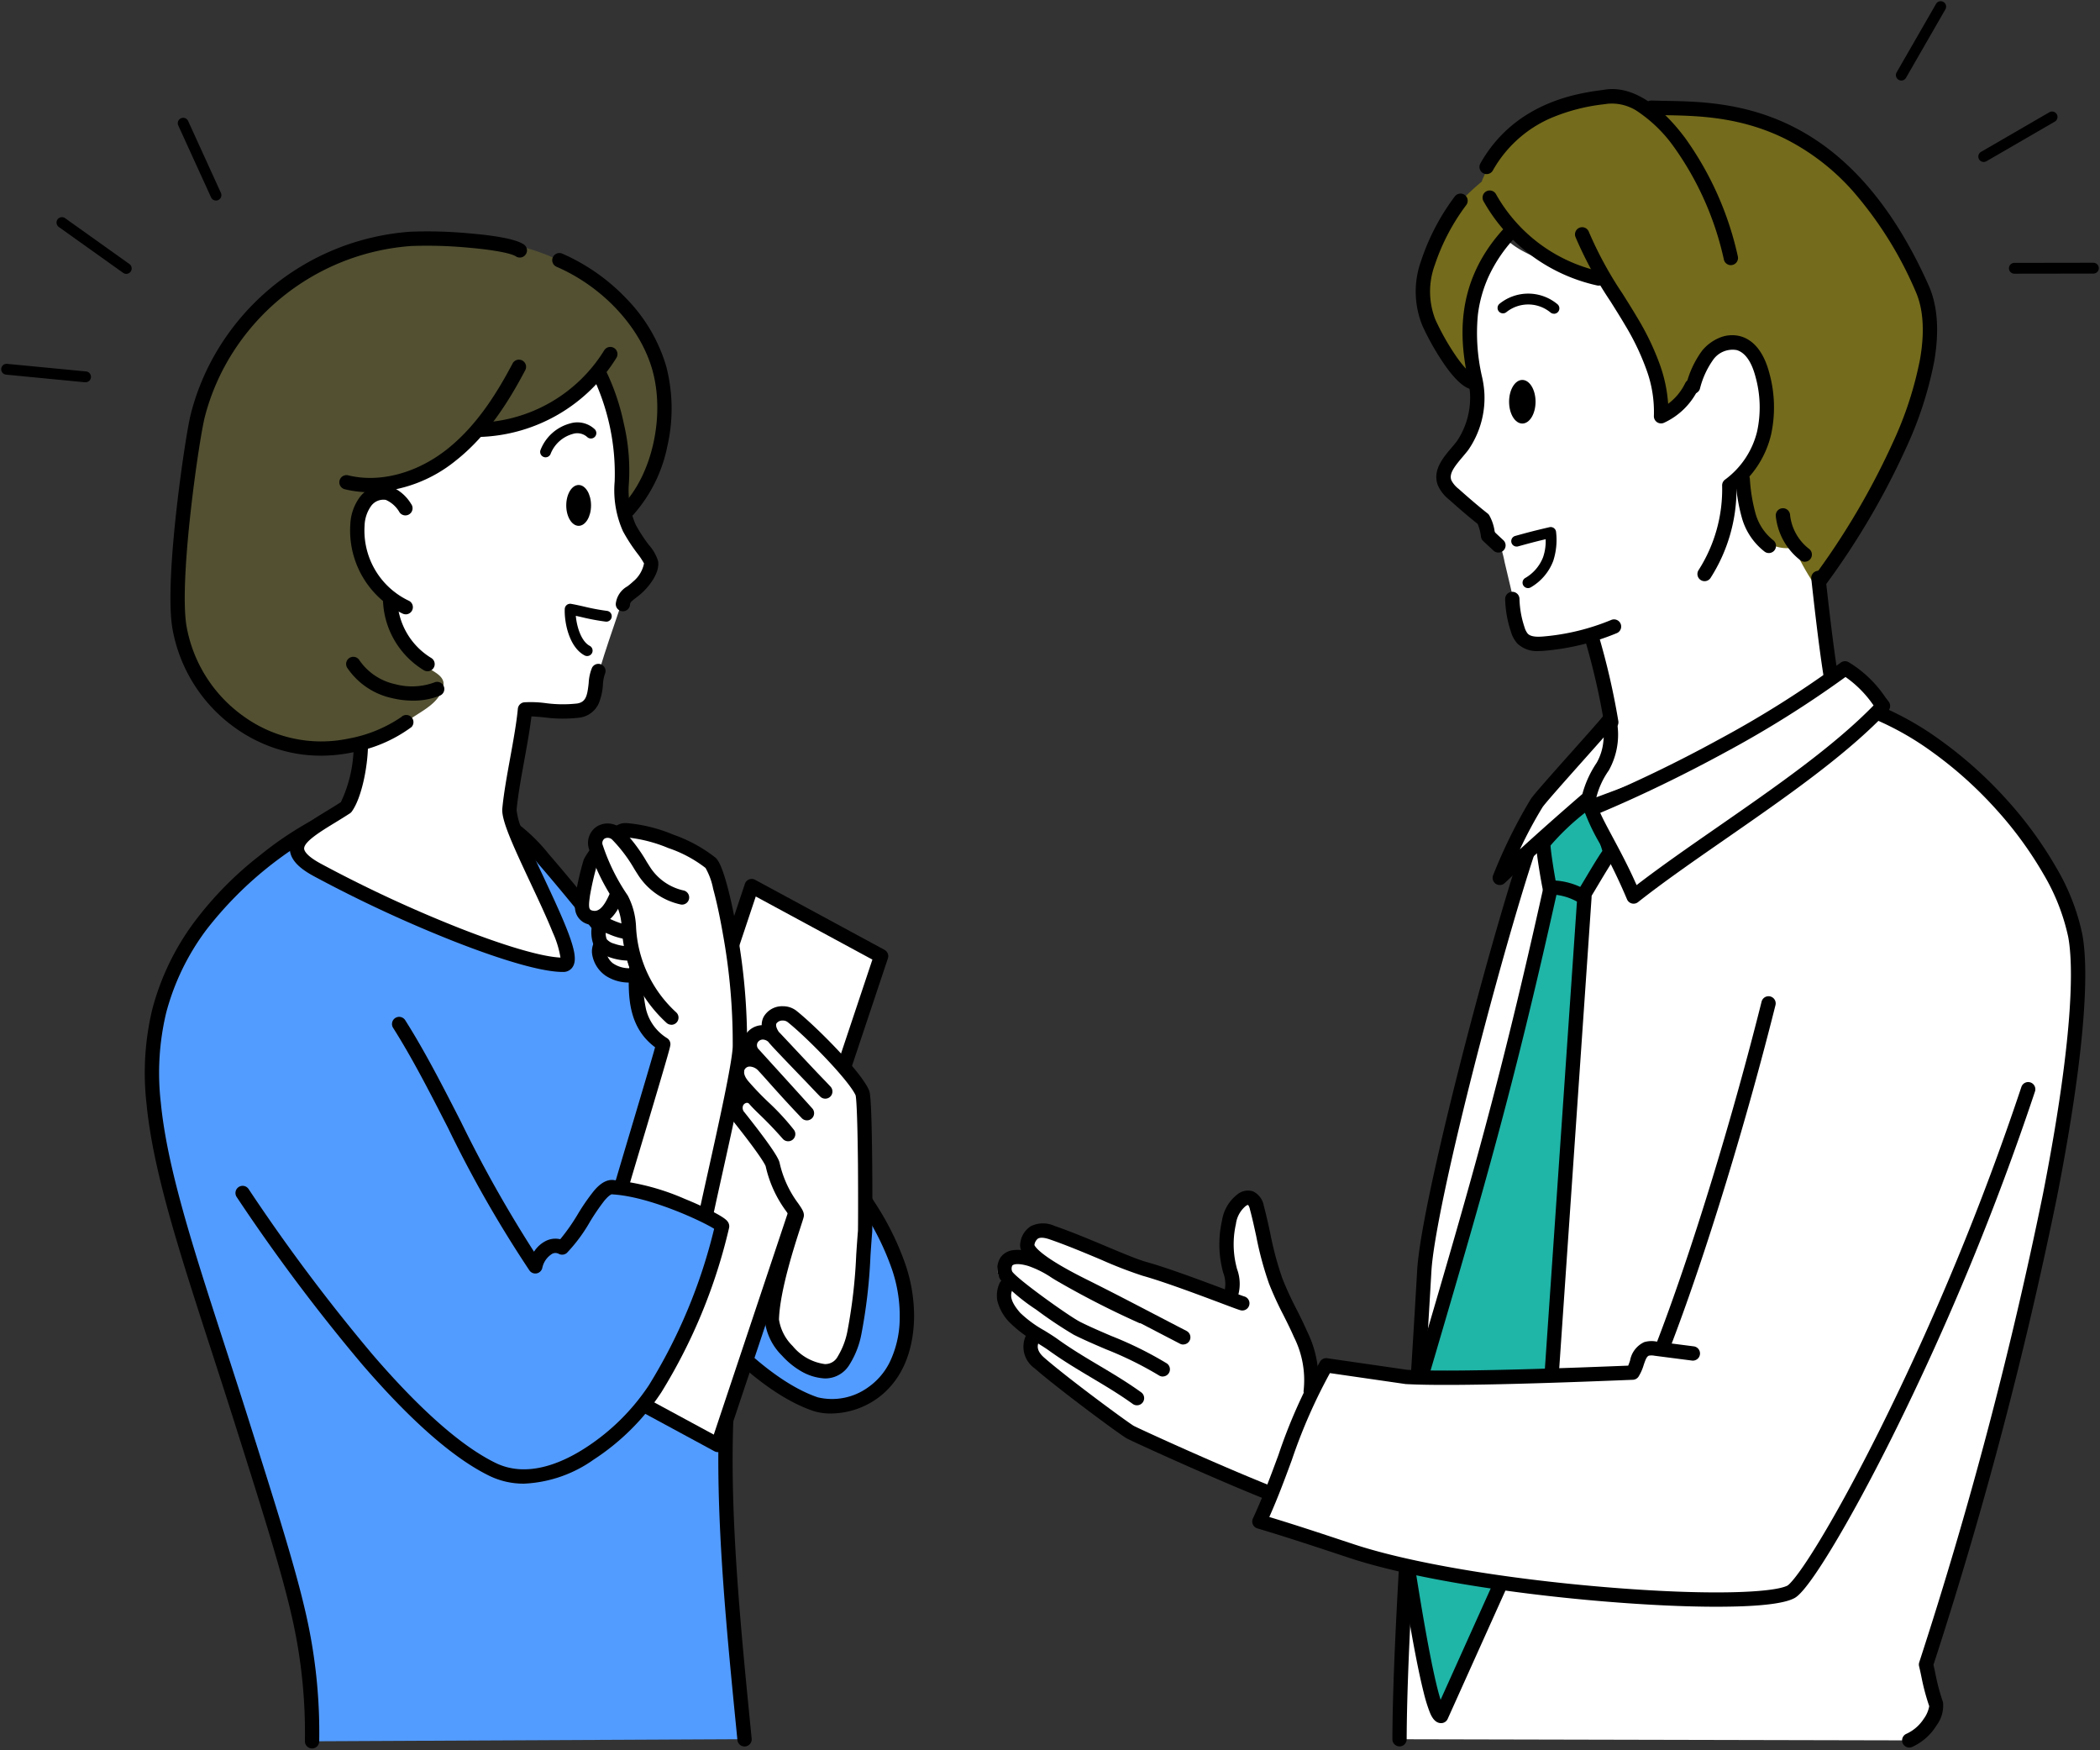 <svg id="グループ_1209" data-name="グループ 1209" xmlns="http://www.w3.org/2000/svg" xmlns:xlink="http://www.w3.org/1999/xlink" width="258.352" height="215.265" viewBox="0 0 258.352 215.265">
  <rect x="0" y="0" width="258.352" height="215.265" fill="#333333" stroke="none"/>
  <defs>
    <clipPath id="clip-path">
      <rect id="長方形_173" data-name="長方形 173" width="258.352" height="215.265" fill="none"/>
    </clipPath>
  </defs>
  <g id="グループ_1208" data-name="グループ 1208" clip-path="url(#clip-path)">
    <path id="パス_1620" data-name="パス 1620" d="M70.072,136.877C72.7,141.4,80.44,150.192,87.355,152.515c3.063,1.029,10.892-.556,11.228-10.436.159-4.684-1.809-9.189-4.244-13.194-9.3-15.284-25.714-28.1-35.94-38.012" transform="translate(12.983 20.203)" fill="#539cff"/>
    <path id="パス_1621" data-name="パス 1621" d="M89.226,153.665a6.863,6.863,0,0,1-2.151-.314c-4.046-1.359-7.988-4.664-10.583-7.2a46.2,46.2,0,0,1-7.182-8.833.881.881,0,1,1,1.523-.886,45.031,45.031,0,0,0,6.89,8.458c4.463,4.357,7.854,6.1,9.913,6.788a7.582,7.582,0,0,0,6.177-1.23,8.227,8.227,0,0,0,2.633-3.041,12.6,12.6,0,0,0,1.257-5.36,17.7,17.7,0,0,0-1.1-6.53,32.93,32.93,0,0,0-3.016-6.176,95.779,95.779,0,0,0-12.972-16.322c-4.889-5.09-10.168-9.88-14.825-14.106-2.886-2.618-5.611-5.091-8-7.409a.881.881,0,1,1,1.226-1.265c2.37,2.3,5.086,4.761,7.96,7.369,4.678,4.245,9.981,9.056,14.912,14.19a97.492,97.492,0,0,1,13.207,16.627,34.653,34.653,0,0,1,3.173,6.508,19.7,19.7,0,0,1,1.2,7.173c-.189,5.559-2.632,8.392-4.647,9.789A9.958,9.958,0,0,1,89.226,153.665Z" transform="translate(12.983 20.203)"/>
    <path id="パス_1622" data-name="パス 1622" d="M34.99,196.207c-.065-11.925-1.411-16.443-8.6-39.143C16.556,125.99,9.9,111.515,21.281,95.86A46.4,46.4,0,0,1,37.724,82.514c6.443-2.847,17.138-1.591,21.1.841a21.084,21.084,0,0,1,4.653,4.333c7.451,8.562,24.84,30.975,25.791,33.638,2.419,6.778-.1,14.2-1.672,21.222-3.293,14.679-1.25,34.715.6,53.4" transform="translate(3.402 17.981)" fill="#539cff"/>
    <path id="パス_1623" data-name="パス 1623" d="M34.99,197.088a.881.881,0,0,1-.881-.876,64.12,64.12,0,0,0-1.606-15.34c-1.229-5.4-3.335-12.122-6.951-23.542-1.047-3.306-2.047-6.393-3.015-9.378-3.973-12.259-7.111-21.942-7.911-30.145a33.562,33.562,0,0,1,.709-11.65,31.332,31.332,0,0,1,5.232-10.814,43.119,43.119,0,0,1,8.019-8.12,42.658,42.658,0,0,1,8.78-5.513,26.12,26.12,0,0,1,11.894-1.632c4.142.273,7.888,1.218,10.02,2.529a21.656,21.656,0,0,1,4.857,4.505c3.568,4.1,9.6,11.586,15.367,19.072,3.681,4.778,9.951,13.061,10.59,14.848,2.145,6.009.6,12.381-.893,18.543-.253,1.043-.514,2.122-.749,3.168-1.439,6.415-1.969,14.477-1.619,24.647.31,9.03,1.256,18.574,2.171,27.8l.066.667a.881.881,0,1,1-1.753.174l-.066-.667c-.917-9.258-1.866-18.831-2.178-27.917-.355-10.322.189-18.53,1.661-25.093.238-1.061.5-2.147.756-3.2,1.433-5.91,2.914-12.022.946-17.535-.3-.827-3.177-5.085-10.326-14.365-5.747-7.46-11.753-14.915-15.3-18.99a20.256,20.256,0,0,0-4.45-4.161c-1.872-1.15-5.4-2.02-9.214-2.272A24.368,24.368,0,0,0,38.08,83.32,45.618,45.618,0,0,0,21.994,96.378a29.607,29.607,0,0,0-4.95,10.211,31.839,31.839,0,0,0-.663,11.046c.781,8.013,3.893,17.616,7.833,29.773.968,2.988,1.97,6.078,3.018,9.39,3.63,11.465,5.744,18.218,6.989,23.683a65.7,65.7,0,0,1,1.65,15.722.881.881,0,0,1-.876.886Z" transform="translate(3.402 17.981)"/>
    <path id="パス_1624" data-name="パス 1624" d="M59.225,149.3,79.307,89.174,95.23,97.786,75.149,157.913Z" transform="translate(13.167 19.825)" fill="#fff"/>
    <path id="パス_1625" data-name="パス 1625" d="M75.149,158.794a.881.881,0,0,1-.419-.106l-15.924-8.614a.881.881,0,0,1-.416-1.054L78.472,88.895a.881.881,0,0,1,1.255-.5L95.65,97.011a.881.881,0,0,1,.416,1.054L75.985,158.192a.881.881,0,0,1-.836.6Zm-14.854-9.917,14.351,7.763L94.16,98.209l-14.35-7.761Z" transform="translate(13.167 19.825)"/>
    <path id="パス_1626" data-name="パス 1626" d="M89.633,111.751c-.891-2.064-6.284-7.521-8.667-9.409-1.255-.994-4.123.133-2.153,2.66.469.6,5.315,5.571,6.262,6.583-.64-.621-5.373-5.692-6.168-6.532-1.818-1.919-4.111.315-2.668,1.934.273.306,6.068,6.68,6.579,7.263-2.641-2.766-4.175-4.58-5.291-5.782-1.868-2.011-4.646-.05-2.6,2.4,1.722,2.071,4.014,3.839,5.588,5.956-2.208-2.509-3.178-3.209-4.1-4.263-1.169-1.332-3.3.445-1.965,2.132.4.5,3.965,4.954,4.163,5.9.791,3.8,3.081,5.774,2.948,6.257-.332,1.208-2.931,8.377-3.057,12.762-.059,2.03,3.007,6.173,6.465,6.38,4.4.264,4.438-10.315,5.011-17.215.032-.38.071-16.081-.339-17.031" transform="translate(16.455 22.672)" fill="#fff"/>
    <path id="パス_1627" data-name="パス 1627" d="M79.85,101.1h0a2.679,2.679,0,0,1,1.662.549c2.393,1.9,7.933,7.442,8.929,9.751.124.287.331.767.407,9.07.036,3.907.022,8.128,0,8.383-.076.915-.142,1.885-.212,2.913a65.777,65.777,0,0,1-1.13,9.729,10.89,10.89,0,0,1-1.451,3.686,3.48,3.48,0,0,1-2.936,1.7c-.07,0-.142,0-.213-.006a6.475,6.475,0,0,1-2.867-.917,9.773,9.773,0,0,1-2.284-1.878,7.229,7.229,0,0,1-2.141-4.49c.107-3.741,1.886-9.23,2.74-11.867.113-.35.21-.649.277-.865-.085-.137-.223-.337-.341-.508a14.667,14.667,0,0,1-2.547-5.563c-.035-.11-.408-1.029-3.9-5.424l-.1-.121a2.512,2.512,0,0,1-.377-2.69,2.4,2.4,0,0,1,.947-1.027l-.076-.091a3,3,0,0,1-.692-3.294,2.4,2.4,0,0,1,1.558-1.295,2.355,2.355,0,0,1,0-1.943,2.5,2.5,0,0,1,2.149-1.47,2.195,2.195,0,0,1,.235-1.018A2.615,2.615,0,0,1,79.85,101.1Zm8.959,10.964c-.833-1.847-5.959-7.106-8.39-9.033a.932.932,0,0,0-.568-.169.9.9,0,0,0-.784.355c-.113.221,0,.61.3,1.052.06.056.12.115.178.177.21.222.691.735,1.3,1.383.943,1.006,2.234,2.384,3.249,3.458.692.718,1.336,1.387,1.624,1.7a.881.881,0,0,1-1.256,1.235c-.194-.188-.731-.749-1.642-1.713l-.331-.343c-2.284-2.369-4.055-4.214-4.371-4.619l-.06-.078a1.093,1.093,0,0,0-.667-.271.745.745,0,0,0-.671.432.7.7,0,0,0,.176.775c.089.1.821.906,1.747,1.926,1.9,2.089,4.494,4.951,4.837,5.342a.881.881,0,0,1-1.3,1.189c-1.77-1.854-3.023-3.256-4.029-4.383-.485-.543-.9-1.013-1.271-1.407a1.516,1.516,0,0,0-1.069-.551.708.708,0,0,0-.664.373c-.164.351,0,.881.452,1.419a35.831,35.831,0,0,0,2.492,2.6,29.711,29.711,0,0,1,3.126,3.39.881.881,0,0,1-1.368,1.108c-1.312-1.491-2.172-2.325-2.863-2.995-.457-.443-.852-.826-1.241-1.27a.387.387,0,0,0-.305-.166.587.587,0,0,0-.48.342.789.789,0,0,0,.174.829l.093.117c4.011,5.051,4.172,5.82,4.241,6.148a13.082,13.082,0,0,0,2.275,4.933c.508.736.815,1.18.661,1.738-.063.231-.192.628-.37,1.178-.765,2.36-2.555,7.886-2.655,11.375a5.808,5.808,0,0,0,1.686,3.257,6.17,6.17,0,0,0,3.951,2.219c.036,0,.072,0,.107,0a1.731,1.731,0,0,0,1.485-.936,9.384,9.384,0,0,0,1.187-3.088,64.625,64.625,0,0,0,1.088-9.447c.07-1.031.136-2,.213-2.93.013-.318.03-4.152,0-8.113C89.026,113.644,88.865,112.315,88.809,112.065Z" transform="translate(16.455 22.672)"/>
    <path id="パス_1628" data-name="パス 1628" d="M41.317,51.773c-2.146-1.023-3.852,2.639-4,3.8-.632,4.961,3.592,10.409,4.569,10.55-.418,3.232,4.2,7.95,5.027,9.842-3.784,5.768-7.741,6.637-8.128,7.082-.563.648-3.305,7.935-3.146,8.417.3.909-7.509,3.59-6.168,4.894,4.568,4.443,32.907,15.6,33.7,14.213,1.34-2.346-7.052-15.753-7.18-19.374-.142-4.012,1.48-8.2,2.086-12.338,7.143.872,8.061.287,8.5-2.144.482-2.672,3.3-10.428,3.311-10.632.1-1.986,5.635-2.9,2.8-7.319-.408-.636-1.981-2.1-2.379-2.748-.872-1.413.777-11.42-3.024-18.829C64,40.309,58.362,45.4,52.952,43.966c-2.811,2.986-10.9,8.157-11.635,7.807" transform="translate(6.517 8.268)" fill="#fff"/>
    <path id="パス_1629" data-name="パス 1629" d="M60.594,94.975c-.759,1.03.117,2.595.9,3.123a4.4,4.4,0,0,0,2.9.751c1.549-.117.846-2.231-.042-2.833-.769-.522-3.353-.812-3.756-1.04" transform="translate(13.406 21.114)" fill="#fff"/>
    <path id="パス_1630" data-name="パス 1630" d="M60.595,94.094a.877.877,0,0,1,.4.1c.143.052.632.151.992.224a8.862,8.862,0,0,1,2.857.871,3.24,3.24,0,0,1,1.272,3.14,1.758,1.758,0,0,1-1.658,1.3c-.148.011-.3.017-.444.017a5.239,5.239,0,0,1-3-.9L61,98.829A3.952,3.952,0,0,1,59.466,96.4a2.488,2.488,0,0,1,.419-1.947A.881.881,0,0,1,60.595,94.094Zm3.824,3.862a1.131,1.131,0,0,0-.1-.55,1.559,1.559,0,0,0-.463-.662,10.163,10.163,0,0,0-2.216-.6l-.445-.091q0,.024.008.048a2.182,2.182,0,0,0,.785,1.268l.021.014a3.507,3.507,0,0,0,2.006.6c.1,0,.207,0,.311-.012A.513.513,0,0,0,64.418,97.956Z" transform="translate(13.406 21.114)"/>
    <path id="パス_1631" data-name="パス 1631" d="M60.4,92.964a3.583,3.583,0,0,0,.045,2.27c.435.946,2.71,1.524,3.937,1.353.362-.051.584-1.634-.006-2.2-.343-.33-2.9-1.714-3.976-1.422" transform="translate(13.392 20.659)" fill="#fff"/>
    <path id="パス_1632" data-name="パス 1632" d="M60.743,92.043h0a8.963,8.963,0,0,1,4.246,1.708,2.894,2.894,0,0,1,.492,2.756,1.219,1.219,0,0,1-.972.953,4.335,4.335,0,0,1-.6.039c-1.409,0-3.664-.588-4.265-1.9a4.449,4.449,0,0,1-.079-2.922.881.881,0,0,1,.6-.566A2.185,2.185,0,0,1,60.743,92.043Zm3.025,2.979a9.2,9.2,0,0,0-2.638-1.172,2.217,2.217,0,0,0,.118,1.015,1.8,1.8,0,0,0,.9.546,5.554,5.554,0,0,0,1.7.324A1.342,1.342,0,0,0,63.768,95.023Z" transform="translate(13.392 20.659)"/>
    <path id="パス_1633" data-name="パス 1633" d="M60.176,91.97a2.025,2.025,0,0,0,.277,1.281,8.932,8.932,0,0,0,3.693,1.37c.174.009,1.169-.714-.912-4.23-.156-.265-2.036.341-3.058,1.579" transform="translate(13.377 20.082)" fill="#fff"/>
    <path id="パス_1634" data-name="パス 1634" d="M63.046,89.449h0a1.035,1.035,0,0,1,.947.495c1.341,2.266,1.736,3.915,1.175,4.9a1.219,1.219,0,0,1-1.019.661H64.1a8.416,8.416,0,0,1-2.607-.7,5.225,5.225,0,0,1-1.749-1.024,2.936,2.936,0,0,1-.449-1.871.881.881,0,0,1,.2-.5A5.637,5.637,0,0,1,63.046,89.449Zm.6,4.216a6.44,6.44,0,0,0-.918-2.378,4.687,4.687,0,0,0-1.678,1.027,1.187,1.187,0,0,0,.071.346A10.041,10.041,0,0,0,63.65,93.664Z" transform="translate(13.377 20.082)"/>
    <path id="パス_1635" data-name="パス 1635" d="M68.571,109.866c.031.361-6.046,20.281-6.017,20.64,3.224.193,7.03,2.759,10.663,3.754-.139-1.1,4.7-20.513,4.787-24.127.219-8.776-2.337-21.316-3.6-22.568-1.81-1.791-8.521-4.266-10.75-4-.451.054-3.477,2.472-4.037,3.9a34.41,34.41,0,0,0-.939,4.074c-.075.732-.483,2.363.933,2.736,2.292.6,3.168-2.756,3.631-3.564,2.527,2.047.665,6.723,2.047,9.51-.246,4.086-.022,7.528,3.284,9.645" transform="translate(13.02 18.574)" fill="#fff"/>
    <path id="パス_1636" data-name="パス 1636" d="M73.217,135.141a.88.88,0,0,1-.233-.031A33.949,33.949,0,0,1,68.31,133.3a18.6,18.6,0,0,0-5.809-1.915.881.881,0,0,1-.826-.811c-.022-.283-.027-.342,3.02-10.562,1.112-3.729,2.457-8.241,2.877-9.767-3.254-2.431-3.386-6.178-3.178-9.856a11.148,11.148,0,0,1-.579-4.4,10.153,10.153,0,0,0-.387-3.551c-.582,1.239-1.552,2.789-3.287,2.789a2.982,2.982,0,0,1-.757-.1,2.162,2.162,0,0,1-1.633-1.72,5.022,5.022,0,0,1,.016-1.7c.013-.095.025-.184.032-.253a34.3,34.3,0,0,1,1-4.307,9.011,9.011,0,0,1,2.292-2.8,16.658,16.658,0,0,1,1.308-1.061,2.578,2.578,0,0,1,1.153-.591,4.012,4.012,0,0,1,.474-.026,18.826,18.826,0,0,1,5.807,1.43,17.879,17.879,0,0,1,5.193,2.843c.3.295.721.926,1.357,3.21.434,1.559.866,3.539,1.249,5.726a76.749,76.749,0,0,1,1.258,14.28c-.054,2.17-1.644,9.327-3.047,15.641-.809,3.643-1.726,7.768-1.742,8.394a.881.881,0,0,1-.878.951Zm-9.561-5.385a24.993,24.993,0,0,1,5.369,1.934c1.139.506,2.308,1.025,3.449,1.417.215-1.219.7-3.468,1.643-7.694,1.248-5.615,2.956-13.3,3.006-15.3A74.831,74.831,0,0,0,75.912,96.3c-.368-2.118-.783-4.039-1.2-5.557a8.341,8.341,0,0,0-.935-2.555A15.523,15.523,0,0,0,69.2,85.741a17.756,17.756,0,0,0-5.176-1.313c-.063,0-.121,0-.174.005a11.775,11.775,0,0,0-1.732,1.357,6.964,6.964,0,0,0-1.681,2,35.466,35.466,0,0,0-.883,3.843c-.01.1-.024.2-.039.309-.17,1.261.007,1.4.319,1.484a1.221,1.221,0,0,0,.308.043c.948,0,1.6-1.541,2-2.462a7.293,7.293,0,0,1,.339-.731.881.881,0,0,1,1.319-.246c1.779,1.441,1.781,3.843,1.783,5.963a9.142,9.142,0,0,0,.5,3.84.881.881,0,0,1,.09.444,17.122,17.122,0,0,0,.282,5.28,5.787,5.787,0,0,0,2.6,3.57.881.881,0,0,1,.4.668c.024.288.029.347-3.065,10.725C65.322,124.08,64.147,128.02,63.656,129.756Z" transform="translate(13.02 18.574)"/>
    <path id="パス_1637" data-name="パス 1637" d="M69.273,106.583c-5.76-5.58-4.942-10.877-5.416-12.619a9.018,9.018,0,0,0-.692-1.931,25.816,25.816,0,0,1-3.173-6.415,1.556,1.556,0,0,1,2.681-1.486,22.149,22.149,0,0,1,3.183,4.326,7.5,7.5,0,0,0,4.73,3.349" transform="translate(13.32 18.583)" fill="#fff"/>
    <path id="パス_1638" data-name="パス 1638" d="M69.273,107.464a.878.878,0,0,1-.613-.248,17,17,0,0,1-5.49-11.752,9.053,9.053,0,0,0-.163-1.269,7.916,7.916,0,0,0-.585-1.689,26.149,26.149,0,0,1-3.279-6.651,2.409,2.409,0,0,1,1.026-2.813,2.566,2.566,0,0,1,3.118.459,19.737,19.737,0,0,1,2.932,3.884q.186.3.379.6a6.6,6.6,0,0,0,4.127,2.953.881.881,0,1,1-.28,1.74,8.334,8.334,0,0,1-5.333-3.745c-.131-.206-.259-.408-.384-.608a18.11,18.11,0,0,0-2.671-3.561.813.813,0,0,0-.989-.2.668.668,0,0,0-.228.824,24.527,24.527,0,0,0,3.067,6.178,9.035,9.035,0,0,1,.8,2.173,9.631,9.631,0,0,1,.218,1.575,15.212,15.212,0,0,0,4.961,10.644.881.881,0,0,1-.613,1.514Z" transform="translate(13.32 18.583)"/>
    <path id="パス_1639" data-name="パス 1639" d="M69.251,40.394C67.114,41.328,64,46.7,55.834,47.083c-6.324,6.907-13,6.992-14.475,8.34-4.983,4.559,2.117,12.6,2.479,13.184.755,1.209-.021,5.152,5.2,8.406.656.409,1.452.846,1.552,1.613a1.964,1.964,0,0,1-.181.961c-.726,1.8-2.645,2.571-4.207,3.722C36.313,90.586,20.467,85.6,18.1,71.811c-1.008-5.883,1.571-23.4,2.255-26.059C27.276,18.846,57.217,24.2,60.646,25.119,76.937,29.5,81.815,49.514,73.064,56.905c.078-3.033-2.055-14.148-3.814-16.511" transform="translate(3.973 5.352)" fill="#525031"/>
    <path id="パス_1640" data-name="パス 1640" d="M63.233,66.857H63.2a.881.881,0,0,1-.843-.918,2.814,2.814,0,0,1,1.424-2.147,7.809,7.809,0,0,0,.72-.6,3.834,3.834,0,0,0,1.331-2.225,9.339,9.339,0,0,0-.823-1.23,20.832,20.832,0,0,1-1.768-2.727,12.369,12.369,0,0,1-1.019-6.125,27.749,27.749,0,0,0-2.733-12.991.881.881,0,0,1,1.559-.82,27.915,27.915,0,0,1,2.293,6.669,25.284,25.284,0,0,1,.635,7.3,10.637,10.637,0,0,0,.832,5.165A19.436,19.436,0,0,0,66.428,58.7a5.293,5.293,0,0,1,1.143,2.009c.217,1.6-1.357,3.273-1.845,3.748a9.337,9.337,0,0,1-.879.737c-.569.435-.724.587-.734.822A.881.881,0,0,1,63.233,66.857Z" transform="translate(13.398 8.333)"/>
    <path id="パス_1641" data-name="パス 1641" d="M64.745,57.771a.881.881,0,0,1-.64-1.486c3.617-3.825,5.187-10.93,3.652-16.527C66.312,34.489,61.687,29.482,55.974,27a.881.881,0,1,1,.7-1.616,24.353,24.353,0,0,1,7.92,5.576,20.014,20.014,0,0,1,4.861,8.329,20.746,20.746,0,0,1,.12,9.787A18.021,18.021,0,0,1,65.386,57.5.879.879,0,0,1,64.745,57.771Z" transform="translate(12.522 5.824)"/>
    <path id="パス_1642" data-name="パス 1642" d="M35.5,87.618a17.9,17.9,0,0,1-2.937-.241,18.381,18.381,0,0,1-7.7-3.25,19.051,19.051,0,0,1-7.623-12.151c-.563-3.282-.047-9.688.485-14.483.575-5.185,1.4-10.456,1.785-11.944a29.451,29.451,0,0,1,3.666-8.456A30.191,30.191,0,0,1,37.128,25.382a30.4,30.4,0,0,1,9.363-2.214,55.078,55.078,0,0,1,7.257.2c3.551.3,5.811.761,6.715,1.36a.881.881,0,0,1-.972,1.47c-.478-.316-2.277-.764-5.893-1.074a54.147,54.147,0,0,0-6.976-.2A28.449,28.449,0,0,0,24.66,38.038a27.692,27.692,0,0,0-3.447,7.951c-.318,1.236-1.12,6.113-1.74,11.7-.734,6.619-.912,11.588-.5,13.991a17.29,17.29,0,0,0,6.91,11.014A16.309,16.309,0,0,0,38.87,85.522a16.911,16.911,0,0,0,6.514-2.648.881.881,0,0,1,1.272,1.219,17.4,17.4,0,0,1-7.291,3.127A19.3,19.3,0,0,1,35.5,87.618Z" transform="translate(3.973 5.335)"/>
    <path id="パス_1643" data-name="パス 1643" d="M42.884,71.323a10.9,10.9,0,0,1-2.6-.316,8.922,8.922,0,0,1-5.459-3.7.881.881,0,1,1,1.481-.954,7.174,7.174,0,0,0,4.4,2.946,7.954,7.954,0,0,0,4.823-.215.881.881,0,1,1,.691,1.621A8.621,8.621,0,0,1,42.884,71.323Z" transform="translate(7.908 14.857)"/>
    <path id="パス_1644" data-name="パス 1644" d="M43.867,69.187a.877.877,0,0,1-.449-.123,10.456,10.456,0,0,1-5.035-8.876.881.881,0,0,1,1.762.006,8.706,8.706,0,0,0,4.172,7.354.881.881,0,0,1-.45,1.639Z" transform="translate(8.729 13.381)"/>
    <path id="パス_1645" data-name="パス 1645" d="M62.586,104.546c-3.3,0-9.758-2.343-13.333-3.748a162.4,162.4,0,0,1-17.3-8.038c-1.245-.676-2.9-1.758-2.944-3.343-.048-1.872,2.119-3.2,4.627-4.727.546-.333,1.108-.677,1.654-1.031a16.343,16.343,0,0,0,1.572-6.8.881.881,0,1,1,1.761.049c-.073,2.6-.8,6.255-1.99,7.909a.881.881,0,0,1-.231.221c-.615.4-1.241.785-1.847,1.155-1.7,1.036-3.806,2.324-3.784,3.179.006.226.214.857,2.024,1.84a160.557,160.557,0,0,0,17.1,7.946c5.638,2.215,10.116,3.519,12.411,3.619a12.081,12.081,0,0,0-.951-3.092c-.718-1.789-1.743-3.974-2.735-6.087-2.236-4.765-3.6-7.756-3.469-9.152.172-1.846.576-4.069.967-6.218.383-2.108.779-4.288.945-6.055a.881.881,0,0,1,.774-.793,13.71,13.71,0,0,1,2.614.095,15.894,15.894,0,0,0,3.926.048c1.044-.184,1.228-.907,1.4-2.514a5.64,5.64,0,0,1,.413-1.887.881.881,0,0,1,1.579.781,4.8,4.8,0,0,0-.24,1.294,7.225,7.225,0,0,1-.519,2.324,3,3,0,0,1-2.327,1.738,17.136,17.136,0,0,1-4.395-.029c-.561-.052-1.1-.1-1.555-.117-.2,1.672-.546,3.578-.882,5.43-.384,2.112-.781,4.3-.946,6.067a8.531,8.531,0,0,0,.92,2.965c.631,1.526,1.485,3.347,2.39,5.275,1.054,2.247,2.144,4.57,2.886,6.46,1,2.545,1.2,3.837.715,4.608a1.347,1.347,0,0,1-1.152.628Z" transform="translate(6.646 15.009)"/>
    <path id="パス_1646" data-name="パス 1646" d="M41.921,64.549a.878.878,0,0,1-.363-.079,11.317,11.317,0,0,1-6.453-10.99,6.045,6.045,0,0,1,1.174-3.352,3.619,3.619,0,0,1,3.628-1.366,5.182,5.182,0,0,1,2.672,2.2.881.881,0,1,1-1.416,1.048,3.635,3.635,0,0,0-1.694-1.537,1.87,1.87,0,0,0-1.809.755,4.373,4.373,0,0,0-.8,2.405,9.545,9.545,0,0,0,5.423,9.236.881.881,0,0,1-.364,1.684Z" transform="translate(7.993 11.015)"/>
    <path id="パス_1647" data-name="パス 1647" d="M43.688,103.061c5.547,8.757,9.816,19.847,16.743,29.793.466-1.8,1.908-3.033,3.3-2.316,2.247-2.062,4.483-7.831,6.319-7.408,5.388.336,13.46,4.372,13.356,4.806a67.021,67.021,0,0,1-8.241,19.981c-2.517,4.254-12.255,13.7-20.023,9.9C45.684,153.192,33.8,137.7,24.421,123.833" transform="translate(5.429 22.912)" fill="#539cff"/>
    <path id="パス_1648" data-name="パス 1648" d="M59.03,159.586a9.619,9.619,0,0,1-4.275-.973c-4.4-2.152-9.67-6.777-15.672-13.747a226.565,226.565,0,0,1-15.393-20.539.881.881,0,1,1,1.46-.987,224.836,224.836,0,0,0,15.268,20.376c5.845,6.788,10.929,11.267,15.111,13.314,3.879,1.9,8.184.025,11.113-1.879a26.815,26.815,0,0,0,7.764-7.683,66.071,66.071,0,0,0,8.021-19.232c-1.534-.971-7.923-3.946-12.433-4.227a.881.881,0,0,1-.143-.021s-.291.016-.962.834a27.143,27.143,0,0,0-1.741,2.555,19.788,19.788,0,0,1-2.823,3.811.881.881,0,0,1-1,.134.873.873,0,0,0-.8-.023,2.673,2.673,0,0,0-1.243,1.776.881.881,0,0,1-1.576.283A147.377,147.377,0,0,1,49.7,115.851c-2.253-4.4-4.381-8.566-6.758-12.318a.881.881,0,1,1,1.488-.943c2.42,3.821,4.566,8.017,6.838,12.459a157.437,157.437,0,0,0,9,16.005,3.7,3.7,0,0,1,1.536-1.364,2.633,2.633,0,0,1,1.692-.171,24.386,24.386,0,0,0,2.161-3.084,26.183,26.183,0,0,1,1.973-2.857c.329-.386,1.315-1.545,2.534-1.324a29.037,29.037,0,0,1,8.633,2.295c1.229.5,2.444,1.049,3.422,1.556,1.546.8,1.764,1.1,1.869,1.239a.948.948,0,0,1,.173.8,67.65,67.65,0,0,1-8.34,20.225,28.761,28.761,0,0,1-8.32,8.262A16.008,16.008,0,0,1,59.03,159.586Z" transform="translate(5.429 22.912)"/>
    <path id="パス_1649" data-name="パス 1649" d="M37.781,52.341a13.042,13.042,0,0,1-3.134-.373.881.881,0,0,1,.423-1.71c3.857.954,8.4-.233,12.141-3.175,3.8-2.991,6.327-7.225,8.1-10.58a.881.881,0,1,1,1.558.823c-1.855,3.509-4.5,7.947-8.569,11.142A17.308,17.308,0,0,1,37.781,52.341Z" transform="translate(7.75 8.207)"/>
    <path id="パス_1650" data-name="パス 1650" d="M48.318,45.822a.881.881,0,0,1-.021-1.762,18.764,18.764,0,0,0,15.291-8.886.881.881,0,1,1,1.486.946,20.522,20.522,0,0,1-16.736,9.7Z" transform="translate(10.742 7.925)"/>
    <path id="パス_1651" data-name="パス 1651" d="M54.912,46.679a.667.667,0,0,1-.634-.87,5.4,5.4,0,0,1,3.649-3.295,3.108,3.108,0,0,1,3.025.706.666.666,0,0,1-.925.959,1.829,1.829,0,0,0-1.775-.374,4.1,4.1,0,0,0-2.706,2.41A.666.666,0,0,1,54.912,46.679Z" transform="translate(12.208 9.573)"/>
    <path id="パス_1652" data-name="パス 1652" d="M59.475,67.068a.663.663,0,0,1-.31-.077c-1.9-1.005-2.509-4.037-2.443-5.712a.666.666,0,0,1,.781-.63c.52.091,1.043.21,1.6.335a26.1,26.1,0,0,0,2.81.527.666.666,0,1,1-.155,1.323,27.548,27.548,0,0,1-2.95-.551c-.248-.056-.49-.111-.727-.163.126,1.413.692,3.154,1.711,3.692a.666.666,0,0,1-.312,1.255Z" transform="translate(12.757 13.629)"/>
    <path id="パス_1653" data-name="パス 1653" d="M60.043,51.318c0-1.387-.683-2.512-1.525-2.512s-1.525,1.125-1.525,2.512.683,2.512,1.525,2.512,1.525-1.125,1.525-2.512" transform="translate(12.67 10.85)"/>
    <path id="線_40" data-name="線 40" d="M9.678,1.6q-.032,0-.064,0L-.064.663a.666.666,0,0,1-.6-.727.666.666,0,0,1,.727-.6L9.741.266A.666.666,0,0,1,9.678,1.6Z" transform="translate(0.814 45.42)"/>
    <path id="線_41" data-name="線 41" d="M7.915,6.309a.663.663,0,0,1-.386-.124L-.387.542A.666.666,0,0,1-.542-.387.666.666,0,0,1,.387-.542L8.3,5.1a.666.666,0,0,1-.387,1.208Z" transform="translate(7.622 27.378)"/>
    <path id="線_42" data-name="線 42" d="M4.034,9.511a.666.666,0,0,1-.606-.39L-.606.276a.666.666,0,0,1,.33-.882.666.666,0,0,1,.882.33L4.64,8.568a.666.666,0,0,1-.606.943Z" transform="translate(22.538 15.157)"/>
    <path id="パス_1654" data-name="パス 1654" d="M152.46,23.569a26.449,26.449,0,0,0-3.168,11.193c-.174,3.243.253,6.5-.06,9.737s-1.532,6.6-4.2,8.445l3.947,3.981a14.825,14.825,0,0,1,2.621,3.187,14.865,14.865,0,0,1,1.26,3.779l1.8,7.608a4.708,4.708,0,0,0,.634,1.684c.859,1.209,2.628,1.331,4.07.982a26.175,26.175,0,0,1,4.622-1.192q1.029,5.926,2.056,11.85a4.581,4.581,0,0,1,.07,1.8,5.992,5.992,0,0,1-1.115,1.945,9.686,9.686,0,0,0-1.7,6c7.11-2.409,13.752-6,20.354-9.577a31.77,31.77,0,0,0,7.912-5.383A4.858,4.858,0,0,0,192.685,78a5.723,5.723,0,0,0,.161-2.518q-.519-6.12-1.037-12.239a9.185,9.185,0,0,0-.576-2.932,8.358,8.358,0,0,0-2.407-2.855,45.854,45.854,0,0,0-5.147-3.8,1.543,1.543,0,0,1-.786-.842,1.561,1.561,0,0,1,.207-.953,23.652,23.652,0,0,0,1.963-7.6,8.923,8.923,0,0,0-.439-4.2,4.046,4.046,0,0,0-3.134-2.583c-2.154-.215-3.843,1.755-4.99,3.591s-2.452,3.947-4.59,4.289c-1.556-5.005-1.748-10.89-5.61-14.431-3.948-3.619-10.571-3.523-13.842-7.36" transform="translate(32.242 5.24)" fill="#fff"/>
    <path id="パス_1655" data-name="パス 1655" d="M191.38,69.662C202.253,55.556,206.2,41.8,205.226,36.316c-.413-2.32-8.814-27.1-33.584-24.917-8.169-4.461-18.236,1.238-21.185,8.771-13.335,11.1-5.3,21.818-.791,25.086a22.347,22.347,0,0,1,4.669-18.987c4.283,5.735,10.124,4.516,11.64,6.524a35.544,35.544,0,0,1,6.7,16.718,23.544,23.544,0,0,0,3.931-5.678c6.541-12.486,13.144,7.927,5.6,12.85-.753.491,1.065,9.532,6.687,8.472a28.5,28.5,0,0,0,2.489,4.508" transform="translate(31.817 2.185)" fill="#746b1c"/>
    <path id="パス_1656" data-name="パス 1656" d="M152.04,62.807a.878.878,0,0,1-.6-.235l-.627-.581-.643-.6a.881.881,0,0,1-.268-.493,6.06,6.06,0,0,0-.416-1.618c-.893-.7-2.22-1.829-3.514-2.988a4.645,4.645,0,0,1-1.377-1.751c-.692-1.833.624-3.384,1.681-4.63.233-.275.453-.534.648-.788a9.577,9.577,0,0,0,1.622-5.941,12.166,12.166,0,0,0-.264-1.712c-.724-3.763-2.23-11.594,4.77-18.875a.881.881,0,0,1,1.27,1.221,18.223,18.223,0,0,0-3.465,4.992,16.027,16.027,0,0,0-1.342,4.757,23.83,23.83,0,0,0,.5,7.573,12.372,12.372,0,0,1,.3,2.042,11.259,11.259,0,0,1-1.986,7.016c-.221.288-.466.576-.7.855-1.028,1.211-1.679,2.065-1.376,2.867a3.212,3.212,0,0,0,.9,1.06c1.313,1.176,2.707,2.358,3.554,3.014a.881.881,0,0,1,.2.219,5.55,5.55,0,0,1,.683,2.087l.426.4.628.582a.881.881,0,0,1-.6,1.527Z" transform="translate(32.3 5.16)"/>
    <path id="パス_1657" data-name="パス 1657" d="M157.545,31.9a.663.663,0,0,1-.441-.167A4.3,4.3,0,0,0,151.7,31.7a.666.666,0,0,1-.867-1.011,5.611,5.611,0,0,1,7.155.052.666.666,0,0,1-.441,1.165Z" transform="translate(33.629 6.69)"/>
    <path id="パス_1658" data-name="パス 1658" d="M154.043,60.426a.666.666,0,0,1-.356-1.229,5.094,5.094,0,0,0,2.212-2.561,6.036,6.036,0,0,0,.319-2.222c-1.465.35-2.282.574-3.4.884a.666.666,0,0,1-.357-1.283c1.313-.365,2.219-.613,4.226-1.08a.666.666,0,0,1,.815.6,8.359,8.359,0,0,1-.356,3.564,6.372,6.372,0,0,1-2.752,3.231A.663.663,0,0,1,154.043,60.426Z" transform="translate(33.935 11.912)"/>
    <path id="パス_1659" data-name="パス 1659" d="M155.426,66.678a3.428,3.428,0,0,1-2.6-.933,3.774,3.774,0,0,1-.782-1.44,13.708,13.708,0,0,1-.711-3.991.881.881,0,1,1,1.761-.049,11.945,11.945,0,0,0,.619,3.478,2.262,2.262,0,0,0,.395.794c.4.424,1.255.409,1.955.348a28.016,28.016,0,0,0,8.335-2.038.881.881,0,0,1,.676,1.627,29.777,29.777,0,0,1-8.858,2.166C155.962,66.662,155.7,66.678,155.426,66.678Z" transform="translate(33.839 13.403)"/>
    <path id="パス_1660" data-name="パス 1660" d="M171.821,63.828a.881.881,0,0,1-.74-1.358,18.451,18.451,0,0,0,2.9-10.4.881.881,0,0,1,.344-.723,10.4,10.4,0,0,0,3.96-5.938,14.033,14.033,0,0,0-.211-6.769c-.614-2.315-1.594-3.039-2.309-3.238a2.92,2.92,0,0,0-2.883,1.186,10.555,10.555,0,0,0-1.639,3.593.881.881,0,0,1-1.68-.53,12.044,12.044,0,0,1,1.96-4.184,5.484,5.484,0,0,1,2.062-1.549,4.019,4.019,0,0,1,2.653-.213c1.66.463,2.883,2.013,3.538,4.484A15.8,15.8,0,0,1,180,45.812a12.024,12.024,0,0,1-4.25,6.651,20.244,20.244,0,0,1-3.19,10.961A.88.88,0,0,1,171.821,63.828Z" transform="translate(37.884 7.659)"/>
    <path id="パス_1661" data-name="パス 1661" d="M162.607,75.465a.881.881,0,0,1-.869-.743,86.324,86.324,0,0,0-2.371-10.316.881.881,0,1,1,1.69-.5,88.137,88.137,0,0,1,2.421,10.537.882.882,0,0,1-.871,1.019Z" transform="translate(35.618 14.263)"/>
    <path id="パス_1662" data-name="パス 1662" d="M184.6,71.423a.881.881,0,0,1-.867-.733c-.647-3.8-1.435-11.024-1.587-12.433a.881.881,0,1,1,1.752-.188c.151,1.4.934,8.578,1.572,12.326a.882.882,0,0,1-.87,1.029Z" transform="translate(40.688 12.93)"/>
    <path id="パス_1663" data-name="パス 1663" d="M134.242,156.774c-6.955-2.776-16.982-7.21-17.508-7.507-.84-.473-7.709-6.484-10.626-9.029-.927-.809-1.948-1.937-1.4-2.855a8.055,8.055,0,0,1-3.408-5.687,2.624,2.624,0,0,0-.187-.889c-.143-.286-.4-.5-.561-.775a1.7,1.7,0,0,1,.721-2.178,3.412,3.412,0,0,1,2.47-.247c-.373-1.418,1.081-2.778,2.54-2.9a8.087,8.087,0,0,1,4.158,1.236,93.449,93.449,0,0,0,18.241,6.845.434.434,0,0,0,.408-.032.419.419,0,0,0,.094-.3c.062-1.887-.87-3.68-.946-5.568a9.007,9.007,0,0,1,.991-4.129,3.613,3.613,0,0,1,1.078-1.479,1.443,1.443,0,0,1,1.717-.039,2.291,2.291,0,0,1,.557,1.594c.6,6.277,3.863,11.953,5.625,18.007a10.2,10.2,0,0,1,.532,4c-.169,1.425-2.97,9.977-4.5,11.935" transform="translate(22.317 26.894)" fill="#fff"/>
    <path id="パス_1664" data-name="パス 1664" d="M133.81,145.224a.882.882,0,0,1-.871-1.023,11.757,11.757,0,0,0-1.187-6.517c-.394-.907-.851-1.818-1.293-2.7a41.214,41.214,0,0,1-1.779-3.877,41.174,41.174,0,0,1-1.575-5.838c-.237-1.088-.481-2.214-.773-3.295a1.436,1.436,0,0,0-.228-.561.721.721,0,0,0-.269.117,3.443,3.443,0,0,0-1.231,2.241,11.28,11.28,0,0,0,.015,5.033c.036.153.074.308.115.471a5.258,5.258,0,0,1,.01,3.68.881.881,0,1,1-1.585-.77,3.9,3.9,0,0,0-.135-2.483c-.041-.163-.083-.331-.121-.5a13.052,13.052,0,0,1-.017-5.824,5.054,5.054,0,0,1,1.987-3.327,2.047,2.047,0,0,1,1.845-.3,2.411,2.411,0,0,1,1.316,1.761c.3,1.123.552,2.269.793,3.378a39.851,39.851,0,0,0,1.5,5.589,39.892,39.892,0,0,0,1.705,3.709c.453.9.921,1.835,1.334,2.786a13.422,13.422,0,0,1,1.31,7.5A.881.881,0,0,1,133.81,145.224Z" transform="translate(27.444 26.797)"/>
    <path id="パス_1665" data-name="パス 1665" d="M122.585,137.854a.877.877,0,0,1-.4-.1c-1.476-.764-2.737-1.42-3.957-2.055-2.957-1.539-5.293-2.755-8.491-4.354a28.929,28.929,0,0,1-6.04-3.71c-.914-.83-1.293-1.576-1.158-2.281a2.847,2.847,0,0,1,1.3-2.058,3.381,3.381,0,0,1,2.887-.043c2.1.724,4.411,1.692,6.447,2.547s3.815,1.6,4.89,1.9c2.644.735,6.893,2.329,9.7,3.383,1.123.421,2.093.785,2.332.854a.881.881,0,1,1-.489,1.693c-.29-.084-1.044-.365-2.462-.9-2.613-.981-6.988-2.622-9.557-3.336a52.914,52.914,0,0,1-5.1-1.973c-2.01-.844-4.289-1.8-6.339-2.505-.828-.286-1.235-.211-1.43-.1a1.16,1.16,0,0,0-.443.8c.08.2.77,1.407,6.243,4.143,3.211,1.6,5.552,2.824,8.516,4.367,1.219.635,2.48,1.291,3.954,2.054a.881.881,0,0,1-.406,1.664Z" transform="translate(22.985 27.532)"/>
    <path id="パス_1666" data-name="パス 1666" d="M120.578,141.2a.877.877,0,0,1-.485-.146,43.951,43.951,0,0,0-6.53-3.215c-1.423-.61-2.766-1.187-3.947-1.784a52.729,52.729,0,0,1-4.623-3.092,23.828,23.828,0,0,1-4.386-3.668,2.586,2.586,0,0,1,.024-2.766,2.243,2.243,0,0,1,1.544-.876,5.523,5.523,0,0,1,2.358.265,13.906,13.906,0,0,1,3.324,1.651q.239.147.478.292a106.67,106.67,0,0,0,9.929,5.091.881.881,0,1,1-.729,1.6,108.45,108.45,0,0,1-10.113-5.189c-.163-.1-.325-.2-.488-.3a12.4,12.4,0,0,0-2.9-1.462c-1.291-.381-1.848-.21-1.974-.048a.868.868,0,0,0,0,.743c.669.966,6.986,5.49,8.348,6.18,1.131.572,2.45,1.138,3.846,1.737a45.117,45.117,0,0,1,6.806,3.364.881.881,0,0,1-.486,1.616Z" transform="translate(22.475 28.121)"/>
    <path id="パス_1667" data-name="パス 1667" d="M117.405,144.087a.877.877,0,0,1-.515-.167c-1.646-1.19-3.385-2.225-5.067-3.226-1.722-1.025-3.5-2.084-5.229-3.332-.412-.3-.942-.625-1.5-.971a15.389,15.389,0,0,1-3.379-2.522,5.849,5.849,0,0,1-1.482-2.64,3.632,3.632,0,0,1,.269-2.146.881.881,0,0,1,1.631.667c-.249.61-.532,1.3.912,2.962a14.354,14.354,0,0,0,2.977,2.18c.588.364,1.143.707,1.607,1.042,1.663,1.2,3.409,2.241,5.1,3.246,1.715,1.021,3.489,2.076,5.2,3.312a.881.881,0,0,1-.517,1.595Z" transform="translate(22.465 28.771)"/>
    <path id="パス_1668" data-name="パス 1668" d="M133.14,154.618a.879.879,0,0,1-.326-.063c-6.868-2.741-16.678-7.233-17.255-7.558-.964-.543-8.493-6.136-11.311-8.6a3.245,3.245,0,0,1-1.044-4.147.881.881,0,0,1,1.586.767c-.255.526-.381,1.182.616,2.053,2.976,2.6,10.344,8.008,11.018,8.388.482.266,9.98,4.638,17.043,7.457a.881.881,0,0,1-.327,1.7Z" transform="translate(23.06 29.932)"/>
    <path id="パス_1669" data-name="パス 1669" d="M203.572,198.275c2.343-1,3.533-3.72,3.31-4.427a38.9,38.9,0,0,1-1.247-4.9c14.219-44.561,20.3-79.265,18.356-89.668-1.829-9.809-13.683-23.855-26.34-28.2L157.67,85.96c-3.91,10.561-13.265,45.841-13.764,54.564-1.281,22.383-2.991,44.172-3.045,57.611" transform="translate(31.316 15.801)" fill="#fff"/>
    <path id="パス_1670" data-name="パス 1670" d="M203.572,199.156a.881.881,0,0,1-.346-1.692,5.025,5.025,0,0,0,2.126-1.842,3.747,3.747,0,0,0,.675-1.555,27.1,27.1,0,0,1-.925-3.43c-.077-.382-.165-.814-.325-1.49a.881.881,0,0,1,.018-.47,525.066,525.066,0,0,0,15.212-57.545c1.5-7.631,2.527-14.294,3.056-19.806.506-5.277.527-9.388.061-11.887a25.671,25.671,0,0,0-3.008-7.661,46.379,46.379,0,0,0-5.889-8.059,49.13,49.13,0,0,0-7.89-7.065,35.736,35.736,0,0,0-8.677-4.642l-39.3,14.632c-1.9,5.24-5.082,16.185-8,27.507-3.273,12.719-5.358,22.6-5.577,26.424-.375,6.555-.786,13.041-1.183,19.314-.937,14.8-1.822,28.771-1.86,38.25a.881.881,0,0,1-.881.877h0a.881.881,0,0,1-.877-.885c.038-9.531.925-23.532,1.864-38.354.4-6.27.808-12.754,1.183-19.3.325-5.671,4.045-20.605,5.63-26.762,3-11.653,6.289-22.929,8.188-28.057a.881.881,0,0,1,.519-.52L197.344,70.25a.881.881,0,0,1,.593-.008,37.206,37.206,0,0,1,9.423,4.977,50.9,50.9,0,0,1,8.175,7.318,48.166,48.166,0,0,1,6.115,8.372,27.04,27.04,0,0,1,3.207,8.206c1.016,5.45-.092,16.941-3.12,32.356a526.264,526.264,0,0,1-15.189,57.509c.132.569.21.958.281,1.306a25.719,25.719,0,0,0,.893,3.295,4.042,4.042,0,0,1-.787,2.839,6.828,6.828,0,0,1-3.017,2.664A.878.878,0,0,1,203.572,199.156Z" transform="translate(31.316 15.801)"/>
    <path id="パス_1671" data-name="パス 1671" d="M163.549,86.926c-.9,1.172-3.342,5.525-3.509,5.595a18.286,18.286,0,0,1-3.741-.442c-.273-1-1.132-6.083-.934-6.34a34.569,34.569,0,0,1,5.417-5.1c1.236,2.617,2.1,3.573,2.767,6.29" transform="translate(34.533 17.927)" fill="#1eb5a7"/>
    <path id="パス_1672" data-name="パス 1672" d="M159.833,93.421a24.175,24.175,0,0,1-3.722-.482.881.881,0,0,1-.662-.63c-.145-.533-.43-2.057-.663-3.545-.123-.785-.217-1.468-.272-1.974-.1-.915-.09-1.273.154-1.59a31.294,31.294,0,0,1,5-4.784l.551-.457a.881.881,0,0,1,1.36.3c.376.8.709,1.422,1.032,2.027a17,17,0,0,1,1.794,4.428.881.881,0,0,1-.158.749c-.475.615-1.493,2.322-2.237,3.568-.31.519-.6,1.009-.821,1.364-.351.57-.5.807-.807.937A1.382,1.382,0,0,1,159.833,93.421Zm-2.805-2.1a25.453,25.453,0,0,0,2.551.325c.223-.355.586-.964.918-1.52.728-1.22,1.539-2.579,2.1-3.384a15.489,15.489,0,0,0-1.537-3.63c-.178-.333-.368-.691-.571-1.088a29.589,29.589,0,0,0-4.267,4.05C156.255,86.927,156.733,89.921,157.027,91.324Z" transform="translate(34.533 17.927)"/>
    <path id="パス_1673" data-name="パス 1673" d="M146.118,191.217l12.636-28.079,4.985-72.623a7.8,7.8,0,0,0-4.144-1.2c-6.585,29.7-10.886,42.689-19.348,71.916.126.092,4.054,29.991,5.871,29.99" transform="translate(31.179 19.855)" fill="#1fb5a7"/>
    <path id="パス_1674" data-name="パス 1674" d="M146.118,192.1c-.857,0-1.251-.973-1.419-1.389a19.3,19.3,0,0,1-.732-2.391c-.446-1.761-.962-4.282-1.534-7.492-1.027-5.767-2-12.384-2.576-16.338-.215-1.468-.4-2.743-.453-3.005a.88.88,0,0,1,0-.5c1.586-5.479,3-10.289,4.363-14.941,5.8-19.759,9.627-32.812,14.972-56.921a.879.879,0,0,1,.864-.69,8.716,8.716,0,0,1,4.541,1.3.881.881,0,0,1,.478.845L159.633,163.2a.881.881,0,0,1-.076.3l-12.636,28.079A.881.881,0,0,1,146.118,192.1Zm-4.963-30.836.008.047c.024.143.057.353.1.642.083.544.195,1.311.337,2.281.54,3.689,1.445,9.862,2.41,15.391.533,3.052,1.017,5.521,1.441,7.34.237,1.017.435,1.745.6,2.265l11.84-26.309,4.934-71.878a7.1,7.1,0,0,0-2.523-.823c-5.274,23.709-9.092,36.723-14.842,56.319C144.107,151.128,142.715,155.873,141.154,161.262Z" transform="translate(31.179 19.855)"/>
    <path id="パス_1675" data-name="パス 1675" d="M180.075,142.112l-4.591-.592a2.443,2.443,0,0,0-1.1.029c-1.1.383-1.072,1.952-1.721,2.921-6.421.257-21.807.869-27.832.528l-9.862-1.426c-3.787,6.341-5.1,12.519-8.218,19.212,4.416,1.32,8.6,2.734,11.463,3.678,15.285,5.015,49.283,7.373,53.907,4.989,2.809-1.448,18.741-30.046,29.211-61.839" transform="translate(28.179 24.369)" fill="#fff"/>
    <path id="パス_1676" data-name="パス 1676" d="M183.034,173.268c-3.972,0-8.767-.226-13.939-.658-12.577-1.051-24.222-3.036-31.152-5.31l-1.6-.53c-2.761-.915-6.2-2.053-9.838-3.141a.881.881,0,0,1-.546-1.216c1.238-2.655,2.2-5.266,3.134-7.792a65.41,65.41,0,0,1,5.126-11.5.881.881,0,0,1,.883-.42l9.823,1.421c5.875.326,20.931-.26,27.205-.511.082-.193.156-.411.232-.636a3.083,3.083,0,0,1,1.74-2.257,3.21,3.21,0,0,1,1.494-.071l4.6.592a.881.881,0,1,1-.225,1.748l-4.591-.592a1.894,1.894,0,0,0-.7-.012c-.272.094-.426.5-.647,1.156a5.9,5.9,0,0,1-.63,1.423.881.881,0,0,1-.7.39c-6.53.261-21.821.872-27.917.527q-.038,0-.076-.008l-9.276-1.342a66.537,66.537,0,0,0-4.689,10.7c-.837,2.268-1.7,4.6-2.768,7,3.3,1,6.393,2.028,8.92,2.865l1.6.528c6.806,2.233,18.3,4.188,30.749,5.228,13.077,1.093,20.819.67,22.478-.185.036-.019.934-.538,3.952-5.518,2.194-3.619,4.759-8.349,7.419-13.679A327.164,327.164,0,0,0,220.5,109.337a.881.881,0,1,1,1.674.551,328.933,328.933,0,0,1-17.527,42.417c-2.683,5.376-5.274,10.148-7.491,13.8-3.306,5.448-4.3,5.96-4.626,6.128-1.249.644-4.149.99-8.62,1.029Q183.477,173.268,183.034,173.268Z" transform="translate(28.179 24.369)"/>
    <path id="パス_1677" data-name="パス 1677" d="M167.334,144.164a.882.882,0,0,1-.821-1.2c2.176-5.626,4.588-12.733,6.975-20.551,2.207-7.227,4.29-14.711,6.026-21.642a.881.881,0,1,1,1.709.428c-1.743,6.96-3.835,14.474-6.05,21.729-2.4,7.858-4.826,15.006-7.017,20.672A.881.881,0,0,1,167.334,144.164Z" transform="translate(37.201 22.451)"/>
    <path id="パス_1678" data-name="パス 1678" d="M160.143,84.544c9.9-4.072,22.685-10.847,31.238-17.284,2.28,1.231,3.651,3.321,4.669,4.623-7.734,8.234-21.818,16.434-30.679,23.442-1.882-4.685-4.733-8.993-5.228-10.781" transform="translate(35.602 14.953)" fill="#fff"/>
    <path id="パス_1679" data-name="パス 1679" d="M165.371,96.205a.881.881,0,0,1-.817-.553,69.444,69.444,0,0,0-3.321-6.815,25.233,25.233,0,0,1-1.938-4.06.881.881,0,0,1,.514-1.05,167.754,167.754,0,0,0,16.036-7.713,126.506,126.506,0,0,0,15.007-9.46.881.881,0,0,1,.948-.071,14.372,14.372,0,0,1,4.52,4.3c.15.2.292.385.425.556a.881.881,0,0,1-.052,1.146c-5.06,5.388-12.636,10.643-19.962,15.726-3.959,2.747-7.7,5.341-10.812,7.8A.881.881,0,0,1,165.371,96.205Zm-4.107-11.174c.336.765.9,1.811,1.521,2.974.908,1.694,2.007,3.743,2.953,5.915,2.959-2.28,6.382-4.655,9.987-7.156,7-4.858,14.236-9.877,19.167-14.945a13.653,13.653,0,0,0-3.452-3.5,130.5,130.5,0,0,1-14.751,9.246C171.581,80.353,166.138,82.988,161.264,85.032Z" transform="translate(35.602 14.953)"/>
    <path id="パス_1680" data-name="パス 1680" d="M161.971,81.959c-.065-.875,1.088-2.925,1.649-3.794,1.16-1.791,1.26-5.348.683-5.606-.693.925-8.108,9.056-8.815,10.1a62.944,62.944,0,0,0-4.536,9.191c2.853-2.689,6.207-5.735,11.019-9.892" transform="translate(33.559 16.131)" fill="#fff"/>
    <path id="パス_1681" data-name="パス 1681" d="M164.3,71.678a.879.879,0,0,1,.359.077,1.342,1.342,0,0,1,.709.911,9,9,0,0,1-1.012,5.978,9.956,9.956,0,0,0-1.51,3.25.881.881,0,0,1-.3.732c-4.274,3.692-7.767,6.828-10.991,9.867a.881.881,0,0,1-1.438-.925,63.279,63.279,0,0,1,4.641-9.4c.4-.6,2.354-2.8,5.284-6.085,1.611-1.808,3.277-3.679,3.555-4.05A.881.881,0,0,1,164.3,71.678Zm-3.185,9.853a12.821,12.821,0,0,1,1.761-3.844,6.562,6.562,0,0,0,.818-2.618c.022-.179.038-.348.049-.505-.606.688-1.409,1.59-2.389,2.69-2.014,2.261-4.773,5.358-5.141,5.9a53.45,53.45,0,0,0-2.785,5.193C155.751,86.228,158.261,84,161.118,81.531Z" transform="translate(33.559 16.131)"/>
    <path id="パス_1682" data-name="パス 1682" d="M163.338,30.71a.884.884,0,0,1-.186-.02,21.306,21.306,0,0,1-13.984-10.375.881.881,0,0,1,1.542-.853,19.521,19.521,0,0,0,12.812,9.505.881.881,0,0,1-.184,1.743Z" transform="translate(33.334 4.422)"/>
    <path id="パス_1683" data-name="パス 1683" d="M168.946,46.834a.881.881,0,0,1-.88-.923,15.013,15.013,0,0,0-.917-5.688,30.534,30.534,0,0,0-2.6-5.436c-.587-1-1.219-2-1.83-2.973a47.5,47.5,0,0,1-4.29-7.891.881.881,0,1,1,1.641-.64,46.18,46.18,0,0,0,4.14,7.594c.618.982,1.257,2,1.857,3.018a32.249,32.249,0,0,1,2.751,5.753,17.8,17.8,0,0,1,1,4.775,6.9,6.9,0,0,0,2.1-2.539.881.881,0,0,1,1.59.759,8.7,8.7,0,0,1-4.2,4.115A.88.88,0,0,1,168.946,46.834Z" transform="translate(35.403 5.247)"/>
    <path id="パス_1684" data-name="パス 1684" d="M149.478,43.437a.891.891,0,0,1-.094-.005c-.97-.1-2.088-1.063-3.419-2.934a31.7,31.7,0,0,1-2.817-4.938,11.114,11.114,0,0,1-.158-7.967,27.571,27.571,0,0,1,4.139-7.909.881.881,0,0,1,1.426,1.035,25.812,25.812,0,0,0-3.879,7.386,9.427,9.427,0,0,0,.076,6.726,29.83,29.83,0,0,0,2.65,4.646c1.5,2.109,2.163,2.2,2.169,2.2a.881.881,0,0,1-.092,1.757Z" transform="translate(31.84 4.491)"/>
    <path id="パス_1685" data-name="パス 1685" d="M179.672,30.462a.881.881,0,0,1-.859-.69,37.667,37.667,0,0,0-6.166-13.879,17.338,17.338,0,0,0-4.209-4.174,5.734,5.734,0,0,0-3.944-1.109c-.145.022-.311.045-.5.07a23.348,23.348,0,0,0-6.429,1.676A15.055,15.055,0,0,0,150.4,18.8a.881.881,0,1,1-1.533-.868c4.267-7.535,11.984-8.6,14.889-9,.177-.024.336-.046.476-.067,3.118-.467,6.608,1.654,9.827,5.972a39.49,39.49,0,0,1,6.473,14.55.882.882,0,0,1-.861,1.072Z" transform="translate(33.266 2.153)"/>
    <path id="パス_1686" data-name="パス 1686" d="M186.939,69.887a.881.881,0,0,1-.7-1.413,91.438,91.438,0,0,0,9.756-16.617,44.207,44.207,0,0,0,3.268-10.1c.587-3.391.4-6.195-.554-8.335a46.69,46.69,0,0,0-7.784-12.406,27.919,27.919,0,0,0-8.3-6.373c-5.519-2.717-10.789-2.812-14.637-2.882-.64-.012-1.244-.022-1.8-.045a.881.881,0,0,1,.071-1.761c.537.022,1.132.032,1.761.044,7.811.141,22.35.4,32.3,22.7,1.1,2.465,1.329,5.612.681,9.354A45.939,45.939,0,0,1,197.6,52.571a93.368,93.368,0,0,1-9.962,16.967A.88.88,0,0,1,186.939,69.887Z" transform="translate(36.953 2.409)"/>
    <path id="パス_1687" data-name="パス 1687" d="M178.619,57.3a.877.877,0,0,1-.516-.168,7.984,7.984,0,0,1-2.8-4.149,22.02,22.02,0,0,1-.775-4.641.881.881,0,1,1,1.754-.164,20.7,20.7,0,0,0,.7,4.274,6.365,6.365,0,0,0,2.152,3.253.881.881,0,0,1-.518,1.594Z" transform="translate(38.996 10.728)"/>
    <path id="パス_1688" data-name="パス 1688" d="M182.135,57.571a.877.877,0,0,1-.533-.18,7.892,7.892,0,0,1-3.031-5.456.881.881,0,0,1,1.754-.165,6.1,6.1,0,0,0,2.343,4.218.881.881,0,0,1-.534,1.582Z" transform="translate(39.894 11.528)"/>
    <path id="パス_1689" data-name="パス 1689" d="M151.888,40.916c0-1.481.729-2.682,1.628-2.682s1.628,1.2,1.628,2.682-.729,2.682-1.628,2.682-1.628-1.2-1.628-2.682" transform="translate(33.767 8.5)"/>
    <path id="線_43" data-name="線 43" d="M0,.681A.666.666,0,0,1-.666.016.666.666,0,0,1,0-.651L9.72-.666A.666.666,0,0,1,10.387,0a.666.666,0,0,1-.665.667L0,.681Z" transform="translate(247.818 32.985)"/>
    <path id="線_44" data-name="線 44" d="M0,5.539a.666.666,0,0,1-.577-.332A.666.666,0,0,1-.334,4.3L8.077-.576a.666.666,0,0,1,.91.242.666.666,0,0,1-.242.91L.334,5.45A.663.663,0,0,1,0,5.539Z" transform="translate(244.047 14.383)"/>
    <path id="線_45" data-name="線 45" d="M0,9.093A.663.663,0,0,1-.332,9a.666.666,0,0,1-.245-.909L4.27-.332A.666.666,0,0,1,5.18-.577a.666.666,0,0,1,.245.909L.577,8.759A.666.666,0,0,1,0,9.093Z" transform="translate(233.908 0.814)"/>
  </g>
</svg>
